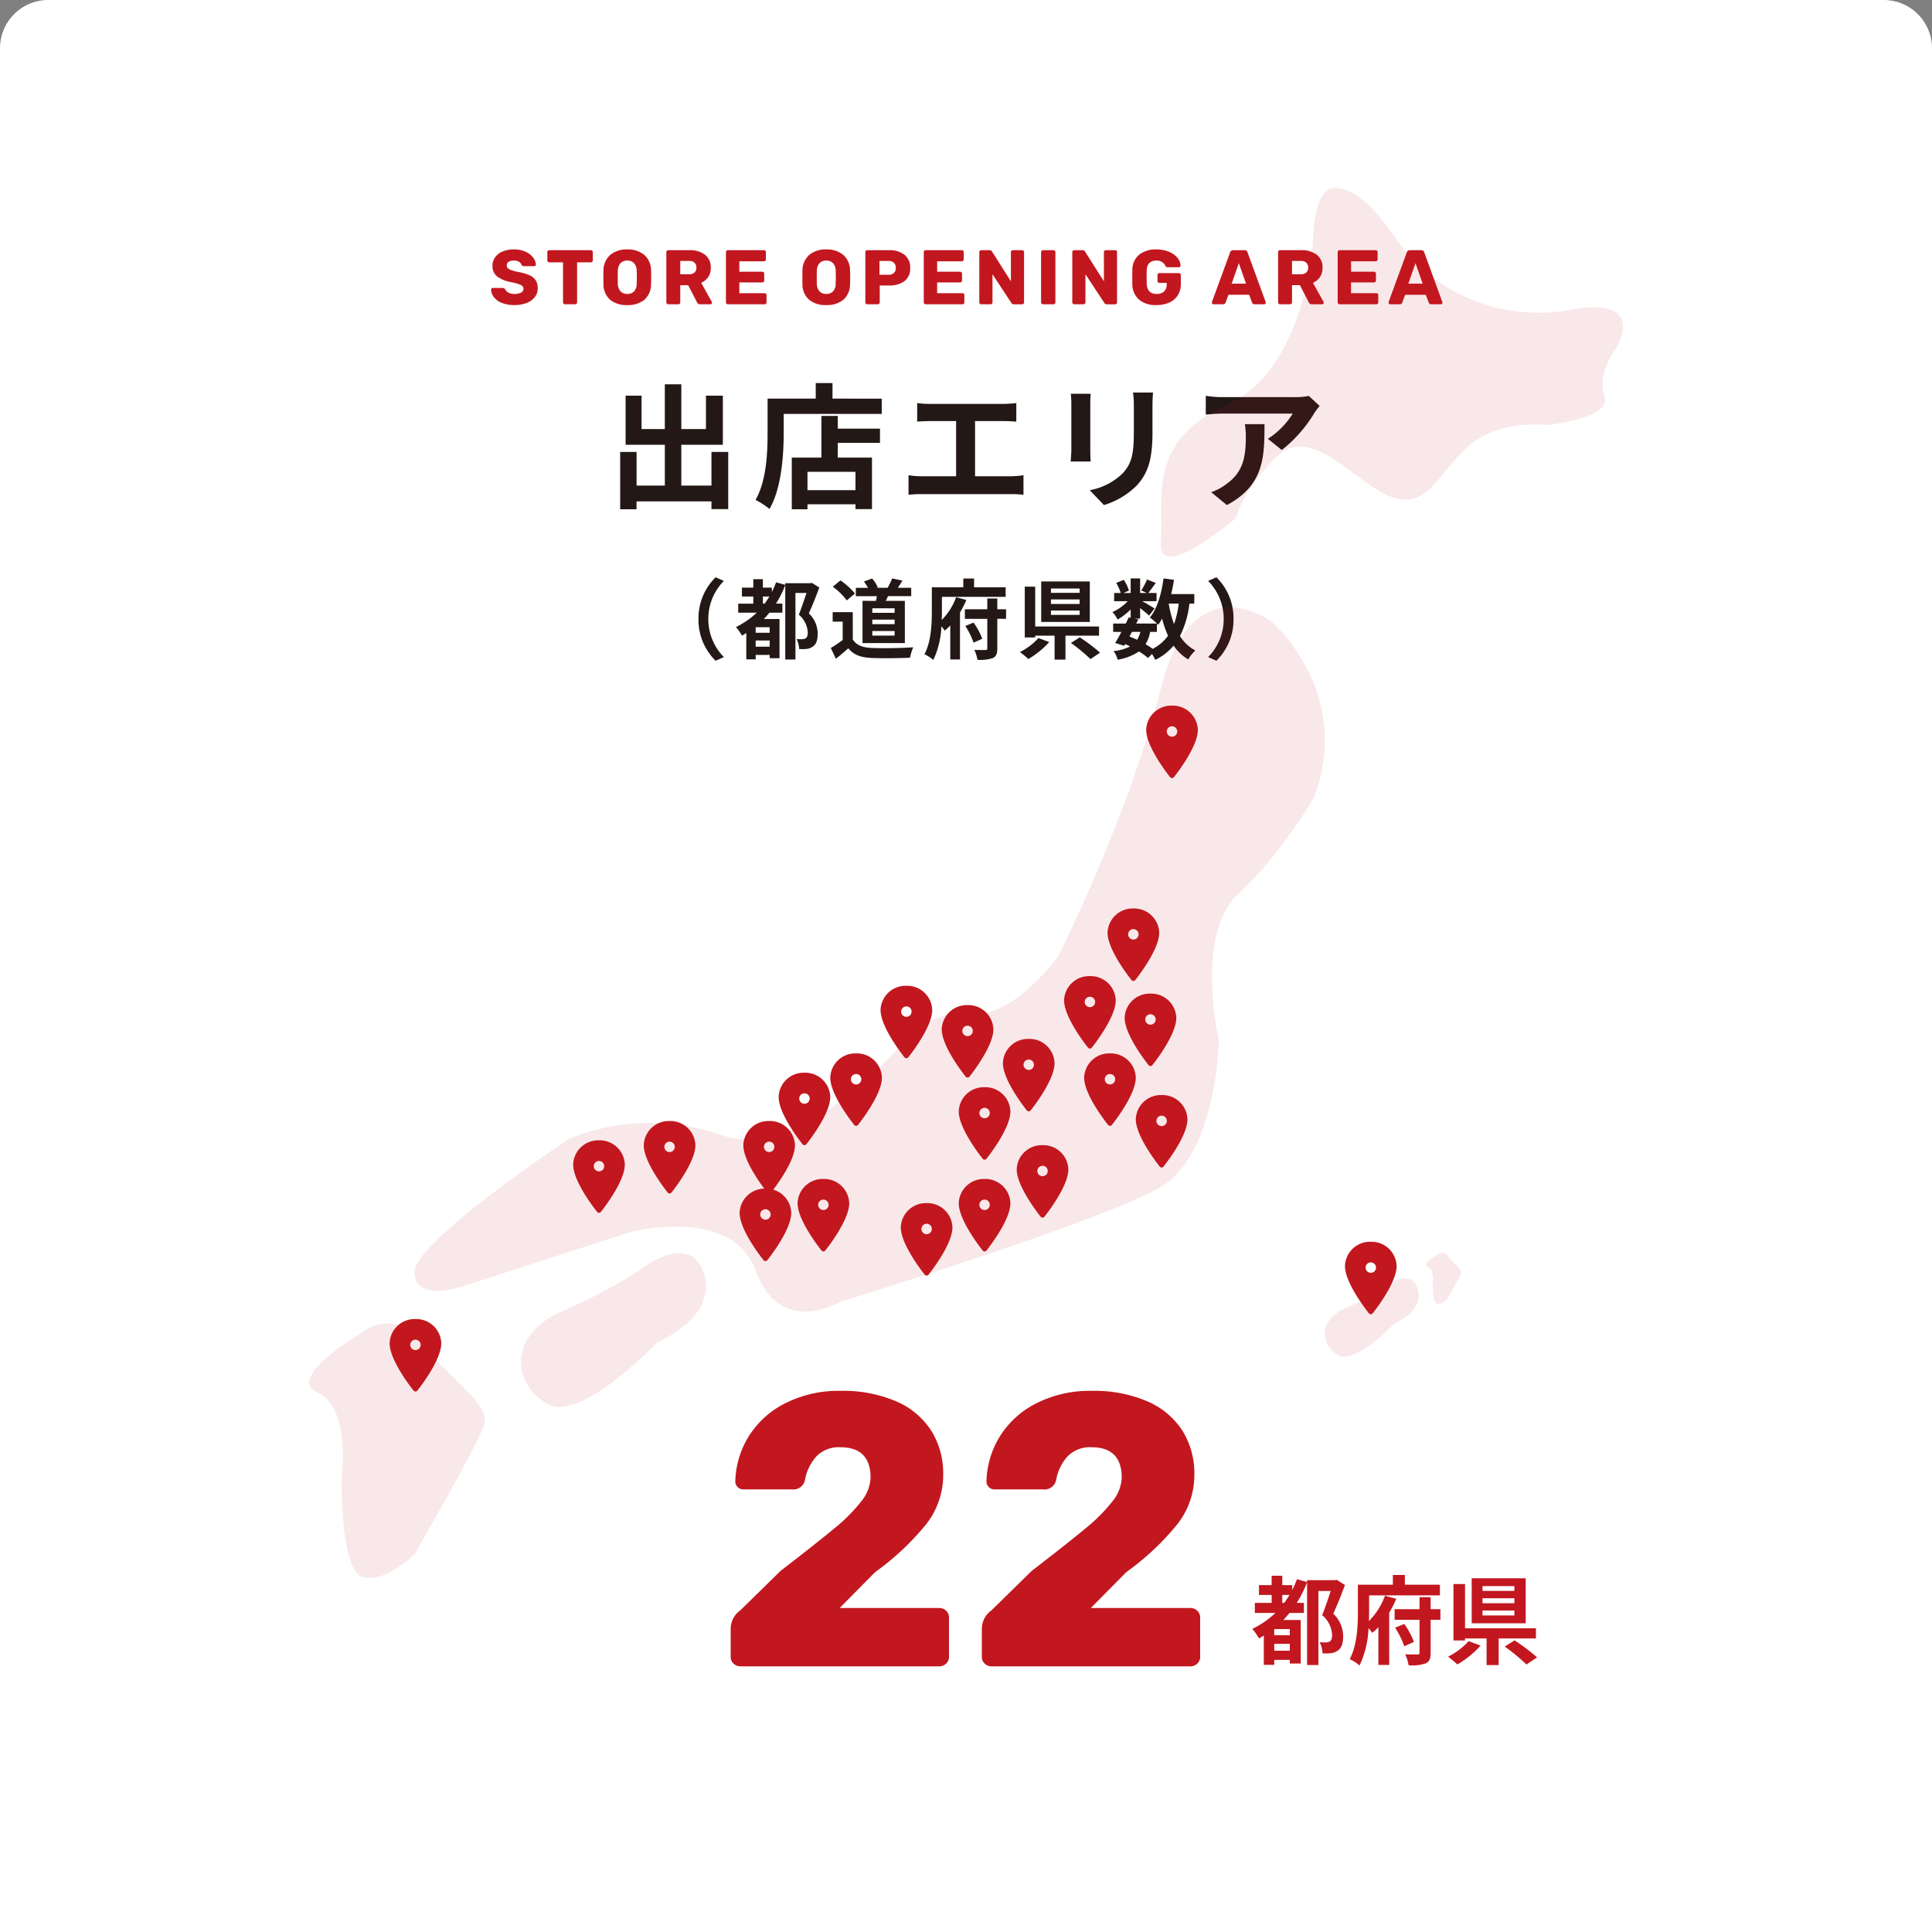 <svg xmlns="http://www.w3.org/2000/svg" width="400" height="400" viewBox="0 0 400 400">
  <rect x="0" y="0" width="400" height="400" fill="#808080" stroke="none"/>
  <g id="グループ_2290" data-name="グループ 2290" transform="translate(-4059 471)">
    <path id="長方形_1237" data-name="長方形 1237" d="M10,0H390a10,10,0,0,1,10,10V400a0,0,0,0,1,0,0H0a0,0,0,0,1,0,0V10A10,10,0,0,1,10,0Z" transform="translate(4059 -471)" fill="#fff"/>
    <path id="パス_844" data-name="パス 844" d="M-52.7-9.436v6.972H-58.94V-10.92h8.6V-21.084h-3.5v6.916h-5.1v-9.268h-3.416v9.268h-4.816v-6.916h-3.3V-10.92h8.12v8.456h-5.852V-9.436H-71.6V2.436h3.388V.812H-52.7v1.6h3.472V-9.436Zm29.82,7.924h-9.94V-5.32h9.94Zm-3.668-15.372h-3.388V-8.26h-6.132v10.7h3.248V1.4h9.94V2.408h3.416V-8.26h-7.084v-3.052h8.736v-2.94h-8.736Zm-1.092-3.584v-3.22h-3.472v3.22h-9.968v7.056c0,4.032-.2,9.912-2.492,13.916A15.465,15.465,0,0,1-40.684,2.38c2.52-4.368,2.94-11.284,2.94-15.792V-17.3h20.3v-3.164ZM1.876-4.4V-15.82H7.784c.812,0,1.792.056,2.632.112v-3.836c-.812.084-1.792.168-2.632.168H-7.448a20.553,20.553,0,0,1-2.66-.168v3.836c.7-.056,1.9-.112,2.66-.112h5.4V-4.4H-9.156A15.12,15.12,0,0,1-11.9-4.62V-.56A23.4,23.4,0,0,1-9.156-.7H9.3a21.71,21.71,0,0,1,2.6.14V-4.62A16.408,16.408,0,0,1,9.3-4.4ZM21.7-21.476a19.043,19.043,0,0,1,.112,2.128v9.436c0,.84-.112,1.932-.14,2.464h4.144c-.056-.644-.084-1.736-.084-2.436v-9.464c0-.9.028-1.512.084-2.128Zm12.88-.252a19.752,19.752,0,0,1,.168,2.8v5.32c0,4.368-.364,6.468-2.268,8.568a13.1,13.1,0,0,1-6.86,3.528l2.94,3.08a16.266,16.266,0,0,0,6.8-4.06c2.072-2.3,3.248-4.872,3.248-10.892v-5.544c0-1.12.056-2.016.112-2.8Zm23.156,6.552a15.522,15.522,0,0,1,.2,2.52c0,4.592-.672,7.56-4.228,10.024a11.064,11.064,0,0,1-2.94,1.54l3.248,2.66C61.656-2.52,61.8-8.232,61.8-15.176ZM70.98-21.028a13.95,13.95,0,0,1-2.828.252H53.06a22.2,22.2,0,0,1-3.416-.28v3.892c1.316-.112,2.24-.2,3.416-.2H67.648A16.651,16.651,0,0,1,62.5-12.152L65.38-9.828A28.175,28.175,0,0,0,72.128-17.5a14.1,14.1,0,0,1,1.092-1.456Z" transform="translate(4259 -368)" fill="#231816"/>
    <path id="パス_845" data-name="パス 845" d="M-51.84,1.8l1.71-.756A11.183,11.183,0,0,1-53.352-6.84a11.183,11.183,0,0,1,3.222-7.884l-1.71-.756a11.861,11.861,0,0,0-3.546,8.64A11.861,11.861,0,0,0-51.84,1.8Zm9.792-11.826V-11.5h1.35c-.324.522-.648,1.008-.99,1.476Zm1.4,6.03h-2.9V-5.148h2.9Zm-2.9,2.88V-2.394h2.9v1.278Zm11.628-13.212-.324.072h-5.184v.342l-1.89-.522a17.037,17.037,0,0,1-.882,2.016v-.918h-1.854v-1.746h-1.98v1.746h-2.358V-11.5h2.358v1.476H-47.16v1.872h3.834a16.671,16.671,0,0,1-4.3,2.97A11,11,0,0,1-46.386-3.4c.288-.162.594-.342.9-.54V1.512h1.944V.594h2.9v.684h2.034V-6.84h-3.24c.4-.432.774-.846,1.152-1.314h2.682v-1.872h-1.332a21.817,21.817,0,0,0,1.926-3.834V1.548h2.106V-12.24h2.286c-.45,1.386-1.062,3.2-1.584,4.5A5.178,5.178,0,0,1-32.76-4.05c0,.594-.126,1.026-.468,1.224a1.468,1.468,0,0,1-.72.162A8.454,8.454,0,0,1-35.082-2.7a5.2,5.2,0,0,1,.54,2.07,8.9,8.9,0,0,0,1.566-.018,2.724,2.724,0,0,0,1.26-.486c.72-.468,1.008-1.35,1.008-2.7A5.767,5.767,0,0,0-32.544-8.01c.738-1.584,1.53-3.618,2.178-5.346Zm17.136,6.21H-19.4v-.936h4.626Zm0,2.34H-19.4v-.936h4.626Zm0,2.376H-19.4v-.954h4.626Zm-6.642-7.2v8.748h8.766V-10.6H-16.6c.144-.306.306-.63.45-.972h4.806V-13.3h-2.772c.306-.432.63-.954.954-1.494l-2.124-.45a14.871,14.871,0,0,1-.954,1.944h-2.25l.216-.09a6.383,6.383,0,0,0-1.17-1.836l-1.692.63a7.534,7.534,0,0,1,.828,1.3h-2.5v1.728h4.356c-.054.324-.108.648-.18.972Zm-1.566-1.512a14.414,14.414,0,0,0-3.006-2.718l-1.584,1.3a13.621,13.621,0,0,1,2.9,2.844Zm-.45,3.852h-4.158V-6.3h2.07v3.8A23.639,23.639,0,0,1-27.99-.846l1.044,2.232c.99-.756,1.782-1.458,2.574-2.16,1.17,1.4,2.646,1.908,4.86,2,2.142.09,5.76.054,7.92-.054a11.211,11.211,0,0,1,.666-2.16c-2.394.18-6.444.234-8.55.144C-21.348-.918-22.7-1.4-23.436-2.61Zm21.4-3.1A12.915,12.915,0,0,1-5.022-6.642c.018-.666.036-1.3.036-1.854V-11.43H8.208v-1.98H1.674v-1.818H-.558v1.818H-7.074v4.9C-7.074-5.886-7.2-2.142-8.6.45A8.225,8.225,0,0,1-6.768,1.638,18.026,18.026,0,0,0-5.094-5.328c.27.324.522.648.7.882A10.441,10.441,0,0,0-3.258-5.508V1.53h2.016V-8.19A20.633,20.633,0,0,0,.072-10.782ZM-.144-5.4a15.731,15.731,0,0,1,1.71,3.456l1.8-.81A14.635,14.635,0,0,0,1.566-6.1ZM8.3-8.856H6.48v-2.232H4.41v2.232H-.234v1.98H4.41v6.1c0,.27-.108.36-.4.36-.324,0-1.332,0-2.286-.036A7.728,7.728,0,0,1,2.376,1.6a7.928,7.928,0,0,0,3.186-.36c.7-.342.918-.882.918-2v-6.12H8.3Zm15.228-3.4h-5.94v-.9h5.94Zm0,2.3h-5.94v-.936h5.94Zm0,2.268h-5.94V-8.6h5.94Zm2.106-6.93H15.57v8.388H25.632ZM14.994-2.9A12.778,12.778,0,0,1,11.16,0a18.027,18.027,0,0,1,1.746,1.44,17.868,17.868,0,0,0,4.32-3.51ZM27.54-3.4v-1.89H14.328v-8.244h-2.16V-3.024h2.16V-3.4h4.014V1.566h2.25V-3.4ZM21.726-1.89a36.792,36.792,0,0,1,4.05,3.348L27.756.126a38,38,0,0,0-4.194-3.168Zm17.8-2.286V-5.9c.108.108.18.2.252.27a11.418,11.418,0,0,0,.828-1.3,19.056,19.056,0,0,0,1.224,3.546A8.842,8.842,0,0,1,38.664-.666,16.764,16.764,0,0,0,37.17-1.62a7.275,7.275,0,0,0,.954-2.556Zm-5.166,0h1.746a5.473,5.473,0,0,1-.684,1.638c-.522-.252-1.044-.468-1.584-.684Zm9.684-5.85a19.26,19.26,0,0,1-.972,4.23,22.712,22.712,0,0,1-1.1-4.23Zm3.222,0v-1.98H42.48c.234-.954.432-1.944.576-2.952l-2.16-.288c-.432,3.2-1.3,6.264-2.826,8.1A12.481,12.481,0,0,1,39.528-5.9H35.244l.432-.864L34.9-6.93h1.152V-9.108c.7.558,1.458,1.188,1.854,1.566l1.134-1.476c-.4-.27-1.674-1.026-2.538-1.512h2.952v-1.692h-1.71c.432-.558.99-1.314,1.548-2.088l-1.8-.72a17.387,17.387,0,0,1-1.206,2.286l1.188.522H36.054v-3.024H34.092v3.024H32.58l1.152-.5a7.669,7.669,0,0,0-1.08-2.232L31.1-14.31a9.589,9.589,0,0,1,.936,2.088H30.672v1.692H33.48a9.562,9.562,0,0,1-3.168,2.25,6.476,6.476,0,0,1,1.08,1.548,12.973,12.973,0,0,0,2.7-2.088v1.728l-.4-.09c-.18.4-.4.828-.612,1.278h-2.61v1.728h1.71c-.45.864-.9,1.674-1.3,2.3L32.76-1.3l.2-.342a10.379,10.379,0,0,1,1.008.486,9.594,9.594,0,0,1-3.42.954,4.95,4.95,0,0,1,.846,1.782A11.043,11.043,0,0,0,35.82-.126a17.058,17.058,0,0,1,1.872,1.35L38.5.4a8.128,8.128,0,0,1,.684,1.224,11.691,11.691,0,0,0,3.8-2.952A9.77,9.77,0,0,0,46.008,1.53,8.266,8.266,0,0,1,47.484-.324,8.448,8.448,0,0,1,44.3-3.312a20.254,20.254,0,0,0,1.962-6.714ZM51.84-15.48l-1.71.756A11.183,11.183,0,0,1,53.352-6.84,11.183,11.183,0,0,1,50.13,1.044l1.71.756a11.861,11.861,0,0,0,3.546-8.64A11.861,11.861,0,0,0,51.84-15.48Z" transform="translate(4259 -336)" fill="#231816"/>
    <path id="パス_843" data-name="パス 843" d="M-93.5.16A6.838,6.838,0,0,1-96.1-.288a3.823,3.823,0,0,1-1.64-1.176,2.754,2.754,0,0,1-.584-1.592.321.321,0,0,1,.1-.232.339.339,0,0,1,.248-.1h2.016a.6.6,0,0,1,.312.072A1.1,1.1,0,0,1-95.4-3.1a1.663,1.663,0,0,0,.672.688,2.424,2.424,0,0,0,1.232.272A2.737,2.737,0,0,0-92.1-2.432a.879.879,0,0,0,.48-.784.741.741,0,0,0-.248-.576,2.214,2.214,0,0,0-.776-.4,15.964,15.964,0,0,0-1.568-.4,6.73,6.73,0,0,1-2.872-1.176,2.7,2.7,0,0,1-.952-2.216A2.943,2.943,0,0,1-97.5-9.728a3.564,3.564,0,0,1,1.552-1.2,5.933,5.933,0,0,1,2.352-.432,5.644,5.644,0,0,1,2.416.48,3.982,3.982,0,0,1,1.56,1.208,2.628,2.628,0,0,1,.568,1.432.326.326,0,0,1-.1.24.326.326,0,0,1-.24.1H-91.5a.662.662,0,0,1-.312-.064.612.612,0,0,1-.216-.208,1.054,1.054,0,0,0-.52-.624,2,2,0,0,0-1.048-.256,1.988,1.988,0,0,0-1.1.256.846.846,0,0,0-.384.752.775.775,0,0,0,.216.56,1.924,1.924,0,0,0,.7.408,10.082,10.082,0,0,0,1.4.376,10.238,10.238,0,0,1,2.376.68,2.96,2.96,0,0,1,1.3,1.056,2.95,2.95,0,0,1,.416,1.624A2.948,2.948,0,0,1-89.28-1.48,3.88,3.88,0,0,1-90.992-.264,6.9,6.9,0,0,1-93.5.16ZM-83.032,0a.384.384,0,0,1-.28-.12.384.384,0,0,1-.12-.28V-8.688H-86.28a.384.384,0,0,1-.28-.12.384.384,0,0,1-.12-.28V-10.8a.376.376,0,0,1,.12-.288.4.4,0,0,1,.28-.112h8.608a.39.39,0,0,1,.288.112.39.39,0,0,1,.112.288v1.712a.39.39,0,0,1-.112.288.39.39,0,0,1-.288.112H-80.52V-.4a.4.4,0,0,1-.112.28A.376.376,0,0,1-80.92,0Zm12.9.16a5.3,5.3,0,0,1-3.552-1.1,4.252,4.252,0,0,1-1.376-3.248q-.016-.464-.016-1.376,0-.928.016-1.392a4.306,4.306,0,0,1,1.4-3.256,5.2,5.2,0,0,1,3.528-1.144A5.23,5.23,0,0,1-66.6-10.216,4.245,4.245,0,0,1-65.208-6.96q.032.928.032,1.392,0,.448-.032,1.376A4.252,4.252,0,0,1-66.584-.944,5.3,5.3,0,0,1-70.136.16Zm0-2.3a1.876,1.876,0,0,0,1.4-.528,2.324,2.324,0,0,0,.552-1.616q.032-.928.032-1.312,0-.416-.032-1.312a2.3,2.3,0,0,0-.56-1.616,1.882,1.882,0,0,0-1.392-.528,1.855,1.855,0,0,0-1.384.528,2.378,2.378,0,0,0-.568,1.616Q-72.1-6.464-72.1-5.6q0,.848.016,1.312a2.4,2.4,0,0,0,.56,1.616A1.849,1.849,0,0,0-70.136-2.144ZM-61.64,0a.384.384,0,0,1-.28-.12.384.384,0,0,1-.12-.28V-10.8a.376.376,0,0,1,.12-.288.4.4,0,0,1,.28-.112h4.352a5.066,5.066,0,0,1,3.272.952,3.271,3.271,0,0,1,1.176,2.7,3.329,3.329,0,0,1-.528,1.9,3.372,3.372,0,0,1-1.456,1.2l2.192,3.936a.4.4,0,0,1,.048.176.321.321,0,0,1-.1.232.321.321,0,0,1-.232.1h-2.128A.668.668,0,0,1-55.7-.432l-1.824-3.52H-59.16V-.4a.376.376,0,0,1-.12.288.417.417,0,0,1-.3.112Zm4.32-6.224a1.58,1.58,0,0,0,1.12-.36,1.3,1.3,0,0,0,.384-1A1.373,1.373,0,0,0-56.192-8.6a1.532,1.532,0,0,0-1.128-.376h-1.84v2.752ZM-49.3,0a.384.384,0,0,1-.28-.12A.384.384,0,0,1-49.7-.4V-10.8a.376.376,0,0,1,.12-.288.4.4,0,0,1,.28-.112h7.472a.39.39,0,0,1,.288.112.39.39,0,0,1,.112.288v1.5a.4.4,0,0,1-.112.28.376.376,0,0,1-.288.12h-5.1v2.16h4.752a.376.376,0,0,1,.288.12.417.417,0,0,1,.112.3v1.392a.4.4,0,0,1-.112.28.376.376,0,0,1-.288.12h-4.752V-2.3H-41.7a.39.39,0,0,1,.288.112A.39.39,0,0,1-41.3-1.9V-.4a.4.4,0,0,1-.112.28A.376.376,0,0,1-41.7,0Zm20.368.16a5.3,5.3,0,0,1-3.552-1.1,4.252,4.252,0,0,1-1.376-3.248q-.016-.464-.016-1.376,0-.928.016-1.392a4.306,4.306,0,0,1,1.4-3.256,5.2,5.2,0,0,1,3.528-1.144A5.23,5.23,0,0,1-25.4-10.216,4.245,4.245,0,0,1-24.008-6.96q.032.928.032,1.392,0,.448-.032,1.376A4.252,4.252,0,0,1-25.384-.944,5.3,5.3,0,0,1-28.936.16Zm0-2.3a1.876,1.876,0,0,0,1.4-.528,2.324,2.324,0,0,0,.552-1.616q.032-.928.032-1.312,0-.416-.032-1.312a2.3,2.3,0,0,0-.56-1.616,1.882,1.882,0,0,0-1.392-.528,1.855,1.855,0,0,0-1.384.528,2.378,2.378,0,0,0-.568,1.616Q-30.9-6.464-30.9-5.6q0,.848.016,1.312a2.4,2.4,0,0,0,.56,1.616A1.849,1.849,0,0,0-28.936-2.144ZM-20.44,0a.384.384,0,0,1-.28-.12.384.384,0,0,1-.12-.28V-10.8a.376.376,0,0,1,.12-.288.4.4,0,0,1,.28-.112h4.48a5.013,5.013,0,0,1,3.224.944A3.321,3.321,0,0,1-11.56-7.5a3.2,3.2,0,0,1-1.168,2.7,5.163,5.163,0,0,1-3.232.9h-1.9V-.4a.376.376,0,0,1-.12.288.417.417,0,0,1-.3.112Zm4.4-6.112a1.591,1.591,0,0,0,1.1-.36,1.358,1.358,0,0,0,.4-1.064,1.451,1.451,0,0,0-.376-1.048,1.494,1.494,0,0,0-1.128-.392h-1.872v2.864ZM-8.344,0a.384.384,0,0,1-.28-.12.384.384,0,0,1-.12-.28V-10.8a.376.376,0,0,1,.12-.288.4.4,0,0,1,.28-.112H-.872a.39.39,0,0,1,.288.112.39.39,0,0,1,.112.288v1.5a.4.4,0,0,1-.112.28.376.376,0,0,1-.288.12h-5.1v2.16h4.752a.376.376,0,0,1,.288.12.417.417,0,0,1,.112.3v1.392a.4.4,0,0,1-.112.28.376.376,0,0,1-.288.12H-5.976V-2.3H-.744a.39.39,0,0,1,.288.112A.39.39,0,0,1-.344-1.9V-.4a.4.4,0,0,1-.112.28A.376.376,0,0,1-.744,0ZM3.16,0a.384.384,0,0,1-.28-.12A.384.384,0,0,1,2.76-.4V-10.8a.376.376,0,0,1,.12-.288.4.4,0,0,1,.28-.112h1.7a.545.545,0,0,1,.544.3L9.3-4.752V-10.8a.376.376,0,0,1,.12-.288A.4.4,0,0,1,9.7-11.2h1.92a.39.39,0,0,1,.288.112.39.39,0,0,1,.112.288V-.416a.417.417,0,0,1-.112.3.376.376,0,0,1-.288.12H9.912a.572.572,0,0,1-.528-.3l-3.9-5.92V-.4a.4.4,0,0,1-.112.28A.376.376,0,0,1,5.08,0ZM15.944,0a.384.384,0,0,1-.28-.12.384.384,0,0,1-.12-.28V-10.8a.376.376,0,0,1,.12-.288.4.4,0,0,1,.28-.112h2.144a.417.417,0,0,1,.3.112.376.376,0,0,1,.12.288V-.4a.376.376,0,0,1-.12.288.417.417,0,0,1-.3.112Zm6.464,0a.384.384,0,0,1-.28-.12.384.384,0,0,1-.12-.28V-10.8a.376.376,0,0,1,.12-.288.4.4,0,0,1,.28-.112h1.7a.545.545,0,0,1,.544.3l3.9,6.144V-10.8a.376.376,0,0,1,.12-.288.4.4,0,0,1,.28-.112h1.92a.39.39,0,0,1,.288.112.39.39,0,0,1,.112.288V-.416a.417.417,0,0,1-.112.3.376.376,0,0,1-.288.12H29.16a.572.572,0,0,1-.528-.3l-3.9-5.92V-.4a.4.4,0,0,1-.112.28.376.376,0,0,1-.288.12ZM39.416.16a5.3,5.3,0,0,1-3.6-1.128A4.256,4.256,0,0,1,34.44-4.176q-.016-.464-.016-1.472T34.44-7.12a4.084,4.084,0,0,1,1.4-3.136,5.4,5.4,0,0,1,3.576-1.1,6.535,6.535,0,0,1,2.648.5A4.364,4.364,0,0,1,43.792-9.6a2.729,2.729,0,0,1,.632,1.584.313.313,0,0,1-.1.24.353.353,0,0,1-.248.1H41.736a.577.577,0,0,1-.256-.048.373.373,0,0,1-.16-.176,2.1,2.1,0,0,0-.656-.808,2.007,2.007,0,0,0-1.248-.344q-1.9,0-2,2.016-.016.448-.016,1.392,0,.928.016,1.392.1,2.112,2.048,2.112a2.24,2.24,0,0,0,1.512-.488,1.866,1.866,0,0,0,.568-1.5v-.3h-1.5a.376.376,0,0,1-.288-.12.417.417,0,0,1-.112-.3V-6.032a.417.417,0,0,1,.112-.3.376.376,0,0,1,.288-.12h4.032a.376.376,0,0,1,.288.12.417.417,0,0,1,.112.3v1.824a4.285,4.285,0,0,1-.624,2.344A3.987,3.987,0,0,1,42.08-.36,6.383,6.383,0,0,1,39.416.16ZM51.24,0a.321.321,0,0,1-.232-.1.321.321,0,0,1-.1-.232A.485.485,0,0,1,50.92-.48l3.76-10.272a.582.582,0,0,1,.208-.32A.646.646,0,0,1,55.3-11.2h2.368a.646.646,0,0,1,.416.128.582.582,0,0,1,.208.32L62.04-.48l.032.144a.321.321,0,0,1-.1.232.339.339,0,0,1-.248.1H59.752a.5.5,0,0,1-.512-.336l-.624-1.632H54.344L53.736-.336A.509.509,0,0,1,53.208,0Zm6.736-4.272L56.488-8.5,55-4.272ZM65.016,0a.384.384,0,0,1-.28-.12.384.384,0,0,1-.12-.28V-10.8a.376.376,0,0,1,.12-.288.4.4,0,0,1,.28-.112h4.352a5.066,5.066,0,0,1,3.272.952,3.271,3.271,0,0,1,1.176,2.7,3.329,3.329,0,0,1-.528,1.9,3.372,3.372,0,0,1-1.456,1.2L74.024-.512a.4.4,0,0,1,.048.176.321.321,0,0,1-.1.232.321.321,0,0,1-.232.1H71.608a.668.668,0,0,1-.656-.432l-1.824-3.52H67.5V-.4a.376.376,0,0,1-.12.288.417.417,0,0,1-.3.112Zm4.32-6.224a1.58,1.58,0,0,0,1.12-.36,1.3,1.3,0,0,0,.384-1A1.373,1.373,0,0,0,70.464-8.6a1.532,1.532,0,0,0-1.128-.376H67.5v2.752ZM77.352,0a.384.384,0,0,1-.28-.12.384.384,0,0,1-.12-.28V-10.8a.376.376,0,0,1,.12-.288.4.4,0,0,1,.28-.112h7.472a.39.39,0,0,1,.288.112.39.39,0,0,1,.112.288v1.5a.4.4,0,0,1-.112.28.376.376,0,0,1-.288.12h-5.1v2.16h4.752a.376.376,0,0,1,.288.12.417.417,0,0,1,.112.3v1.392a.4.4,0,0,1-.112.28.376.376,0,0,1-.288.12H79.72V-2.3h5.232a.39.39,0,0,1,.288.112.39.39,0,0,1,.112.288V-.4a.4.4,0,0,1-.112.28.376.376,0,0,1-.288.12ZM87.816,0a.321.321,0,0,1-.232-.1.321.321,0,0,1-.1-.232A.485.485,0,0,1,87.5-.48l3.76-10.272a.582.582,0,0,1,.208-.32.646.646,0,0,1,.416-.128h2.368a.646.646,0,0,1,.416.128.582.582,0,0,1,.208.32L98.616-.48l.032.144a.321.321,0,0,1-.1.232A.339.339,0,0,1,98.3,0H96.328a.5.5,0,0,1-.512-.336l-.624-1.632H90.92L90.312-.336A.509.509,0,0,1,89.784,0Zm6.736-4.272L93.064-8.5,91.576-4.272Z" transform="translate(4259 -408)" fill="#c2171f"/>
    <g id="グループ_2285" data-name="グループ 2285" transform="translate(3353 -1523.153)">
      <g id="グループ_1968" data-name="グループ 1968" transform="translate(1261.262 545.847)" opacity="0.1">
        <path id="パス_413" data-name="パス 413" d="M-306.907,613.545s-16.249,13.927-15.585,4.975-2.984-20.879,13.6-28.345,17.906-34,17.906-34,0-11.274,4.642-10.943,7.958,3.979,13.595,11.938,18.9,16.248,35.15,13.264,9.285,8.069,9.285,8.069-3.979,5.2-2.321,9.837-11.938,5.969-11.938,5.969-10.612-1.327-16.911,4.974-8.153,12.269-15.185,9.948-16.649-15.585-23.943-8.29S-306.907,613.545-306.907,613.545Z" transform="translate(7.573 0)" fill="#c2171f"/>
        <path id="パス_414" data-name="パス 414" d="M-337.041,700.42s14.52-28.816,21.165-55.285,23.064-13.738,23.064-13.738,16.754,14.408,8.712,36.187c0,0-6.7,11.727-15.748,20.1s-4.021,30.156-4.021,30.156-.224,23.454-12.007,30.491-66.4,23.79-66.4,23.79-12.4,7.372-17.423-6.366-26.135-8.041-26.135-8.041l-34.176,11.057s-10.053,3.685-10.387-2.68,32.165-27.81,32.165-27.81a44.6,44.6,0,0,1,31.5-.67c17.423,6.031,38.879-20.774,38.879-20.774s4.344-5.026,13.056-4.356S-337.041,700.42-337.041,700.42Z" transform="translate(0.936 3.729)" fill="#c2171f"/>
        <path id="パス_415" data-name="パス 415" d="M-421.083,774.758s-15.748,16.752-22.785,12.732-8.377-14.142,3.016-19.134,16.754-9.011,16.754-9.011,10.052-7.707,12.732,1.339S-421.083,774.758-421.083,774.758Z" transform="translate(1.884 9.471)" fill="#c2171f"/>
        <path id="パス_575" data-name="パス 575" d="M-434.956,765.671s-8,8.512-11.577,6.469-4.256-7.186,1.532-9.722a46.74,46.74,0,0,0,8.512-4.578s5.107-3.916,6.469.681S-434.956,765.671-434.956,765.671Z" transform="translate(168.305 14.723)" fill="#c2171f"/>
        <path id="パス_416" data-name="パス 416" d="M-484.537,802.278s2.01-14.742-5.026-17.759,10.053-12.945,10.053-12.945,6.031-4.478,11.727,2.893,14.072,12.4,12.733,16.753-14.411,26.805-14.411,26.805-6.028,6.031-10.719,4.69S-484.537,802.278-484.537,802.278Z" transform="translate(0 10.097)" fill="#c2171f"/>
        <path id="パス_576" data-name="パス 576" d="M-489.922,776.616s.4-2.939-1-3.54,2-2.581,2-2.581a1.64,1.64,0,0,1,2.338.577c1.136,1.47,2.806,2.472,2.538,3.34s-2.873,5.344-2.873,5.344-1.2,1.2-2.137.935S-489.922,776.616-489.922,776.616Z" transform="translate(231.295 -4.47)" fill="#c2171f"/>
      </g>
      <path id="Icon_ionic-ios-pin" data-name="Icon ionic-ios-pin" d="M12.721,3.375a4.684,4.684,0,0,0-4.846,4.5c0,3.5,4.846,9.5,4.846,9.5s4.846-6,4.846-9.5A4.684,4.684,0,0,0,12.721,3.375Zm0,6.425A1.578,1.578,0,1,1,14.3,8.221,1.578,1.578,0,0,1,12.721,9.8Z" transform="translate(863.754 1293.374)" fill="#c2171f" stroke="#c2171f" stroke-linecap="round" stroke-linejoin="round" stroke-width="1"/>
      <path id="Icon_ionic-ios-pin-2" data-name="Icon ionic-ios-pin" d="M12.721,3.375a4.684,4.684,0,0,0-4.846,4.5c0,3.5,4.846,9.5,4.846,9.5s4.846-6,4.846-9.5A4.684,4.684,0,0,0,12.721,3.375Zm0,6.425A1.578,1.578,0,1,1,14.3,8.221,1.578,1.578,0,0,1,12.721,9.8Z" transform="translate(885.125 1298.374)" fill="#c2171f" stroke="#c2171f" stroke-linecap="round" stroke-linejoin="round" stroke-width="1"/>
      <path id="Icon_ionic-ios-pin-3" data-name="Icon ionic-ios-pin" d="M12.721,3.375a4.684,4.684,0,0,0-4.846,4.5c0,3.5,4.846,9.5,4.846,9.5s4.846-6,4.846-9.5A4.684,4.684,0,0,0,12.721,3.375Zm0,6.425A1.578,1.578,0,1,1,14.3,8.221,1.578,1.578,0,0,1,12.721,9.8Z" transform="translate(859.831 1271.374)" fill="#c2171f" stroke="#c2171f" stroke-linecap="round" stroke-linejoin="round" stroke-width="1"/>
      <path id="Icon_ionic-ios-pin-4" data-name="Icon ionic-ios-pin" d="M12.721,3.375a4.684,4.684,0,0,0-4.846,4.5c0,3.5,4.846,9.5,4.846,9.5s4.846-6,4.846-9.5A4.684,4.684,0,0,0,12.721,3.375Zm0,6.425A1.578,1.578,0,1,1,14.3,8.221,1.578,1.578,0,0,1,12.721,9.8Z" transform="translate(870.523 1267.374)" fill="#c2171f" stroke="#c2171f" stroke-linecap="round" stroke-linejoin="round" stroke-width="1"/>
      <path id="Icon_ionic-ios-pin-5" data-name="Icon ionic-ios-pin" d="M12.721,3.375a4.684,4.684,0,0,0-4.846,4.5c0,3.5,4.846,9.5,4.846,9.5s4.846-6,4.846-9.5A4.684,4.684,0,0,0,12.721,3.375Zm0,6.425A1.578,1.578,0,1,1,14.3,8.221,1.578,1.578,0,0,1,12.721,9.8Z" transform="translate(852.523 1281.374)" fill="#c2171f" stroke="#c2171f" stroke-linecap="round" stroke-linejoin="round" stroke-width="1"/>
      <path id="Icon_ionic-ios-pin-6" data-name="Icon ionic-ios-pin" d="M12.721,3.375a4.684,4.684,0,0,0-4.846,4.5c0,3.5,4.846,9.5,4.846,9.5s4.846-6,4.846-9.5A4.684,4.684,0,0,0,12.721,3.375Zm0,6.425A1.578,1.578,0,1,1,14.3,8.221,1.578,1.578,0,0,1,12.721,9.8Z" transform="translate(897.125 1274.374)" fill="#c2171f" stroke="#c2171f" stroke-linecap="round" stroke-linejoin="round" stroke-width="1"/>
      <path id="Icon_ionic-ios-pin-7" data-name="Icon ionic-ios-pin" d="M12.721,3.375a4.684,4.684,0,0,0-4.846,4.5c0,3.5,4.846,9.5,4.846,9.5s4.846-6,4.846-9.5A4.684,4.684,0,0,0,12.721,3.375Zm0,6.425A1.578,1.578,0,1,1,14.3,8.221,1.578,1.578,0,0,1,12.721,9.8Z" transform="translate(893.602 1257.374)" fill="#c2171f" stroke="#c2171f" stroke-linecap="round" stroke-linejoin="round" stroke-width="1"/>
      <path id="Icon_ionic-ios-pin-8" data-name="Icon ionic-ios-pin" d="M12.721,3.375a4.684,4.684,0,0,0-4.846,4.5c0,3.5,4.846,9.5,4.846,9.5s4.846-6,4.846-9.5A4.684,4.684,0,0,0,12.721,3.375Zm0,6.425A1.578,1.578,0,1,1,14.3,8.221,1.578,1.578,0,0,1,12.721,9.8Z" transform="translate(880.935 1253.374)" fill="#c2171f" stroke="#c2171f" stroke-linecap="round" stroke-linejoin="round" stroke-width="1"/>
      <path id="Icon_ionic-ios-pin-9" data-name="Icon ionic-ios-pin" d="M12.721,3.375a4.684,4.684,0,0,0-4.846,4.5c0,3.5,4.846,9.5,4.846,9.5s4.846-6,4.846-9.5A4.684,4.684,0,0,0,12.721,3.375Zm0,6.425A1.578,1.578,0,1,1,14.3,8.221,1.578,1.578,0,0,1,12.721,9.8Z" transform="translate(906.268 1264.374)" fill="#c2171f" stroke="#c2171f" stroke-linecap="round" stroke-linejoin="round" stroke-width="1"/>
      <path id="Icon_ionic-ios-pin-10" data-name="Icon ionic-ios-pin" d="M12.721,3.375a4.684,4.684,0,0,0-4.846,4.5c0,3.5,4.846,9.5,4.846,9.5s4.846-6,4.846-9.5A4.684,4.684,0,0,0,12.721,3.375Zm0,6.425A1.578,1.578,0,1,1,14.3,8.221,1.578,1.578,0,0,1,12.721,9.8Z" transform="translate(923.088 1267.374)" fill="#c2171f" stroke="#c2171f" stroke-linecap="round" stroke-linejoin="round" stroke-width="1"/>
      <path id="Icon_ionic-ios-pin-11" data-name="Icon ionic-ios-pin" d="M12.721,3.375a4.684,4.684,0,0,0-4.846,4.5c0,3.5,4.846,9.5,4.846,9.5s4.846-6,4.846-9.5A4.684,4.684,0,0,0,12.721,3.375Zm0,6.425A1.578,1.578,0,1,1,14.3,8.221,1.578,1.578,0,0,1,12.721,9.8Z" transform="translate(918.934 1251.374)" fill="#c2171f" stroke="#c2171f" stroke-linecap="round" stroke-linejoin="round" stroke-width="1"/>
      <path id="Icon_ionic-ios-pin-12" data-name="Icon ionic-ios-pin" d="M12.721,3.375a4.684,4.684,0,0,0-4.846,4.5c0,3.5,4.846,9.5,4.846,9.5s4.846-6,4.846-9.5A4.684,4.684,0,0,0,12.721,3.375Zm0,6.425A1.578,1.578,0,1,1,14.3,8.221,1.578,1.578,0,0,1,12.721,9.8Z" transform="translate(927.934 1237.374)" fill="#c2171f" stroke="#c2171f" stroke-linecap="round" stroke-linejoin="round" stroke-width="1"/>
      <path id="Icon_ionic-ios-pin-13" data-name="Icon ionic-ios-pin" d="M12.721,3.375a4.684,4.684,0,0,0-4.846,4.5c0,3.5,4.846,9.5,4.846,9.5s4.846-6,4.846-9.5A4.684,4.684,0,0,0,12.721,3.375Zm0,6.425A1.578,1.578,0,1,1,14.3,8.221,1.578,1.578,0,0,1,12.721,9.8Z" transform="translate(935.934 1195.374)" fill="#c2171f" stroke="#c2171f" stroke-linecap="round" stroke-linejoin="round" stroke-width="1"/>
      <path id="Icon_ionic-ios-pin-14" data-name="Icon ionic-ios-pin" d="M12.721,3.375a4.684,4.684,0,0,0-4.846,4.5c0,3.5,4.846,9.5,4.846,9.5s4.846-6,4.846-9.5A4.684,4.684,0,0,0,12.721,3.375Zm0,6.425A1.578,1.578,0,1,1,14.3,8.221,1.578,1.578,0,0,1,12.721,9.8Z" transform="translate(931.473 1254.998)" fill="#c2171f" stroke="#c2171f" stroke-linecap="round" stroke-linejoin="round" stroke-width="1"/>
      <path id="Icon_ionic-ios-pin-15" data-name="Icon ionic-ios-pin" d="M12.721,3.375a4.684,4.684,0,0,0-4.846,4.5c0,3.5,4.846,9.5,4.846,9.5s4.846-6,4.846-9.5A4.684,4.684,0,0,0,12.721,3.375Zm0,6.425A1.578,1.578,0,1,1,14.3,8.221,1.578,1.578,0,0,1,12.721,9.8Z" transform="translate(977.088 1306.374)" fill="#c2171f" stroke="#c2171f" stroke-linecap="round" stroke-linejoin="round" stroke-width="1"/>
      <path id="Icon_ionic-ios-pin-16" data-name="Icon ionic-ios-pin" d="M12.721,3.375a4.684,4.684,0,0,0-4.846,4.5c0,3.5,4.846,9.5,4.846,9.5s4.846-6,4.846-9.5A4.684,4.684,0,0,0,12.721,3.375Zm0,6.425A1.578,1.578,0,1,1,14.3,8.221,1.578,1.578,0,0,1,12.721,9.8Z" transform="translate(933.78 1275.998)" fill="#c2171f" stroke="#c2171f" stroke-linecap="round" stroke-linejoin="round" stroke-width="1"/>
      <path id="Icon_ionic-ios-pin-17" data-name="Icon ionic-ios-pin" d="M12.721,3.375a4.684,4.684,0,0,0-4.846,4.5c0,3.5,4.846,9.5,4.846,9.5s4.846-6,4.846-9.5A4.684,4.684,0,0,0,12.721,3.375Zm0,6.425A1.578,1.578,0,1,1,14.3,8.221,1.578,1.578,0,0,1,12.721,9.8Z" transform="translate(897.125 1293.374)" fill="#c2171f" stroke="#c2171f" stroke-linecap="round" stroke-linejoin="round" stroke-width="1"/>
      <path id="Icon_ionic-ios-pin-18" data-name="Icon ionic-ios-pin" d="M12.721,3.375a4.684,4.684,0,0,0-4.846,4.5c0,3.5,4.846,9.5,4.846,9.5s4.846-6,4.846-9.5A4.684,4.684,0,0,0,12.721,3.375Zm0,6.425A1.578,1.578,0,1,1,14.3,8.221,1.578,1.578,0,0,1,12.721,9.8Z" transform="translate(909.125 1286.374)" fill="#c2171f" stroke="#c2171f" stroke-linecap="round" stroke-linejoin="round" stroke-width="1"/>
      <path id="Icon_ionic-ios-pin-19" data-name="Icon ionic-ios-pin" d="M12.721,3.375a4.684,4.684,0,0,0-4.846,4.5c0,3.5,4.846,9.5,4.846,9.5s4.846-6,4.846-9.5A4.684,4.684,0,0,0,12.721,3.375Zm0,6.425A1.578,1.578,0,1,1,14.3,8.221,1.578,1.578,0,0,1,12.721,9.8Z" transform="translate(831.908 1281.374)" fill="#c2171f" stroke="#c2171f" stroke-linecap="round" stroke-linejoin="round" stroke-width="1"/>
      <path id="Icon_ionic-ios-pin-20" data-name="Icon ionic-ios-pin" d="M12.721,3.375a4.684,4.684,0,0,0-4.846,4.5c0,3.5,4.846,9.5,4.846,9.5s4.846-6,4.846-9.5A4.684,4.684,0,0,0,12.721,3.375Zm0,6.425A1.578,1.578,0,1,1,14.3,8.221,1.578,1.578,0,0,1,12.721,9.8Z" transform="translate(817.293 1285.374)" fill="#c2171f" stroke="#c2171f" stroke-linecap="round" stroke-linejoin="round" stroke-width="1"/>
      <path id="Icon_ionic-ios-pin-21" data-name="Icon ionic-ios-pin" d="M12.721,3.375a4.684,4.684,0,0,0-4.846,4.5c0,3.5,4.846,9.5,4.846,9.5s4.846-6,4.846-9.5A4.684,4.684,0,0,0,12.721,3.375Zm0,6.425A1.578,1.578,0,1,1,14.3,8.221,1.578,1.578,0,0,1,12.721,9.8Z" transform="translate(851.754 1295.374)" fill="#c2171f" stroke="#c2171f" stroke-linecap="round" stroke-linejoin="round" stroke-width="1"/>
      <path id="Icon_ionic-ios-pin-22" data-name="Icon ionic-ios-pin" d="M12.721,3.375a4.684,4.684,0,0,0-4.846,4.5c0,3.5,4.846,9.5,4.846,9.5s4.846-6,4.846-9.5A4.684,4.684,0,0,0,12.721,3.375Zm0,6.425A1.578,1.578,0,1,1,14.3,8.221,1.578,1.578,0,0,1,12.721,9.8Z" transform="translate(779.293 1322.374)" fill="#c2171f" stroke="#c2171f" stroke-linecap="round" stroke-linejoin="round" stroke-width="1"/>
    </g>
    <path id="パス_846" data-name="パス 846" d="M-46.64,0a2.087,2.087,0,0,1-1.48-.56A1.881,1.881,0,0,1-48.72-2V-7.68a4.711,4.711,0,0,1,2-3.92l8.32-8.16q7.28-5.6,11.04-8.72a35.363,35.363,0,0,0,5.68-5.68,8.247,8.247,0,0,0,1.92-4.88q0-6.32-6.24-6.32a6.423,6.423,0,0,0-5.04,1.96,9.962,9.962,0,0,0-2.32,4.92,2.455,2.455,0,0,1-2.72,1.84h-10a1.628,1.628,0,0,1-1.2-.48,1.628,1.628,0,0,1-.48-1.2,18.489,18.489,0,0,1,2.84-9.4,18.877,18.877,0,0,1,7.6-6.8A24.49,24.49,0,0,1-26-57.04a27.932,27.932,0,0,1,11.52,2.16A16.187,16.187,0,0,1-7.2-48.8a16.692,16.692,0,0,1,2.48,9.12A16.509,16.509,0,0,1-8.2-29.48a54.163,54.163,0,0,1-10.6,9.96l-7.36,7.44H-5.6a2.087,2.087,0,0,1,1.48.56,1.881,1.881,0,0,1,.6,1.44V-2a1.881,1.881,0,0,1-.6,1.44A2.087,2.087,0,0,1-5.6,0Zm52,0A2.087,2.087,0,0,1,3.88-.56,1.881,1.881,0,0,1,3.28-2V-7.68a4.711,4.711,0,0,1,2-3.92l8.32-8.16q7.28-5.6,11.04-8.72a35.363,35.363,0,0,0,5.68-5.68,8.247,8.247,0,0,0,1.92-4.88q0-6.32-6.24-6.32a6.423,6.423,0,0,0-5.04,1.96,9.962,9.962,0,0,0-2.32,4.92,2.455,2.455,0,0,1-2.72,1.84h-10a1.628,1.628,0,0,1-1.2-.48,1.628,1.628,0,0,1-.48-1.2,18.489,18.489,0,0,1,2.84-9.4,18.877,18.877,0,0,1,7.6-6.8A24.49,24.49,0,0,1,26-57.04a27.932,27.932,0,0,1,11.52,2.16A16.187,16.187,0,0,1,44.8-48.8a16.692,16.692,0,0,1,2.48,9.12,16.509,16.509,0,0,1-3.48,10.2,54.163,54.163,0,0,1-10.6,9.96l-7.36,7.44H46.4a2.087,2.087,0,0,1,1.48.56,1.881,1.881,0,0,1,.6,1.44V-2a1.881,1.881,0,0,1-.6,1.44A2.087,2.087,0,0,1,46.4,0Z" transform="translate(4259 -126)" fill="#c2171f"/>
    <path id="パス_847" data-name="パス 847" d="M6.48-11.14v-1.64h1.5c-.36.58-.72,1.12-1.1,1.64Zm1.56,6.7H4.82V-5.72H8.04ZM4.82-1.24V-2.66H8.04v1.42ZM17.74-15.92l-.36.08H11.62v.38l-2.1-.58a18.93,18.93,0,0,1-.98,2.24v-1.02H6.48v-1.94H4.28v1.94H1.66v2.04H4.28v1.64H.8v2.08H5.06A18.523,18.523,0,0,1,.28-5.76,12.224,12.224,0,0,1,1.66-3.78c.32-.18.66-.38,1-.6V1.68H4.82V.66H8.04v.76H10.3V-7.6H6.7c.44-.48.86-.94,1.28-1.46h2.98v-2.08H9.48a24.241,24.241,0,0,0,2.14-4.26V1.72h2.34V-13.6H16.5c-.5,1.54-1.18,3.56-1.76,5A5.754,5.754,0,0,1,16.8-4.5c0,.66-.14,1.14-.52,1.36a1.632,1.632,0,0,1-.8.18A9.393,9.393,0,0,1,14.22-3a5.782,5.782,0,0,1,.6,2.3,9.885,9.885,0,0,0,1.74-.02,3.026,3.026,0,0,0,1.4-.54c.8-.52,1.12-1.5,1.12-3A6.408,6.408,0,0,0,17.04-8.9c.82-1.76,1.7-4.02,2.42-5.94Zm10,3.3a14.35,14.35,0,0,1-3.32,5.24c.02-.74.04-1.44.04-2.06V-12.7H39.12v-2.2H31.86v-2.02H29.38v2.02H22.14v5.44c0,2.92-.14,7.08-1.7,9.96a9.138,9.138,0,0,1,2.04,1.32,20.029,20.029,0,0,0,1.86-7.74c.3.36.58.72.78.98a11.6,11.6,0,0,0,1.26-1.18V1.7h2.24V-9.1a22.926,22.926,0,0,0,1.46-2.88ZM29.84-6a17.479,17.479,0,0,1,1.9,3.84l2-.9a16.261,16.261,0,0,0-2-3.72Zm9.38-3.84H37.2v-2.48H34.9v2.48H29.74v2.2H34.9V-.86c0,.3-.12.4-.44.4-.36,0-1.48,0-2.54-.04a8.586,8.586,0,0,1,.72,2.28,8.809,8.809,0,0,0,3.54-.4C36.96,1,37.2.4,37.2-.84v-6.8h2.02Zm15.32-3.78h-6.6v-1h6.6Zm0,2.56h-6.6V-12.1h6.6Zm0,2.52h-6.6V-9.56h6.6Zm2.34-7.7H45.7v9.32H56.88ZM45.06-3.22A14.2,14.2,0,0,1,40.8,0a20.03,20.03,0,0,1,1.94,1.6,19.853,19.853,0,0,0,4.8-3.9ZM59-3.78v-2.1H44.32v-9.16h-2.4V-3.36h2.4v-.42h4.46V1.74h2.5V-3.78ZM52.54-2.1a40.879,40.879,0,0,1,4.5,3.72L59.24.14a42.224,42.224,0,0,0-4.66-3.52Z" transform="translate(4318 -128)" fill="#c2171f"/>
  </g>
</svg>
